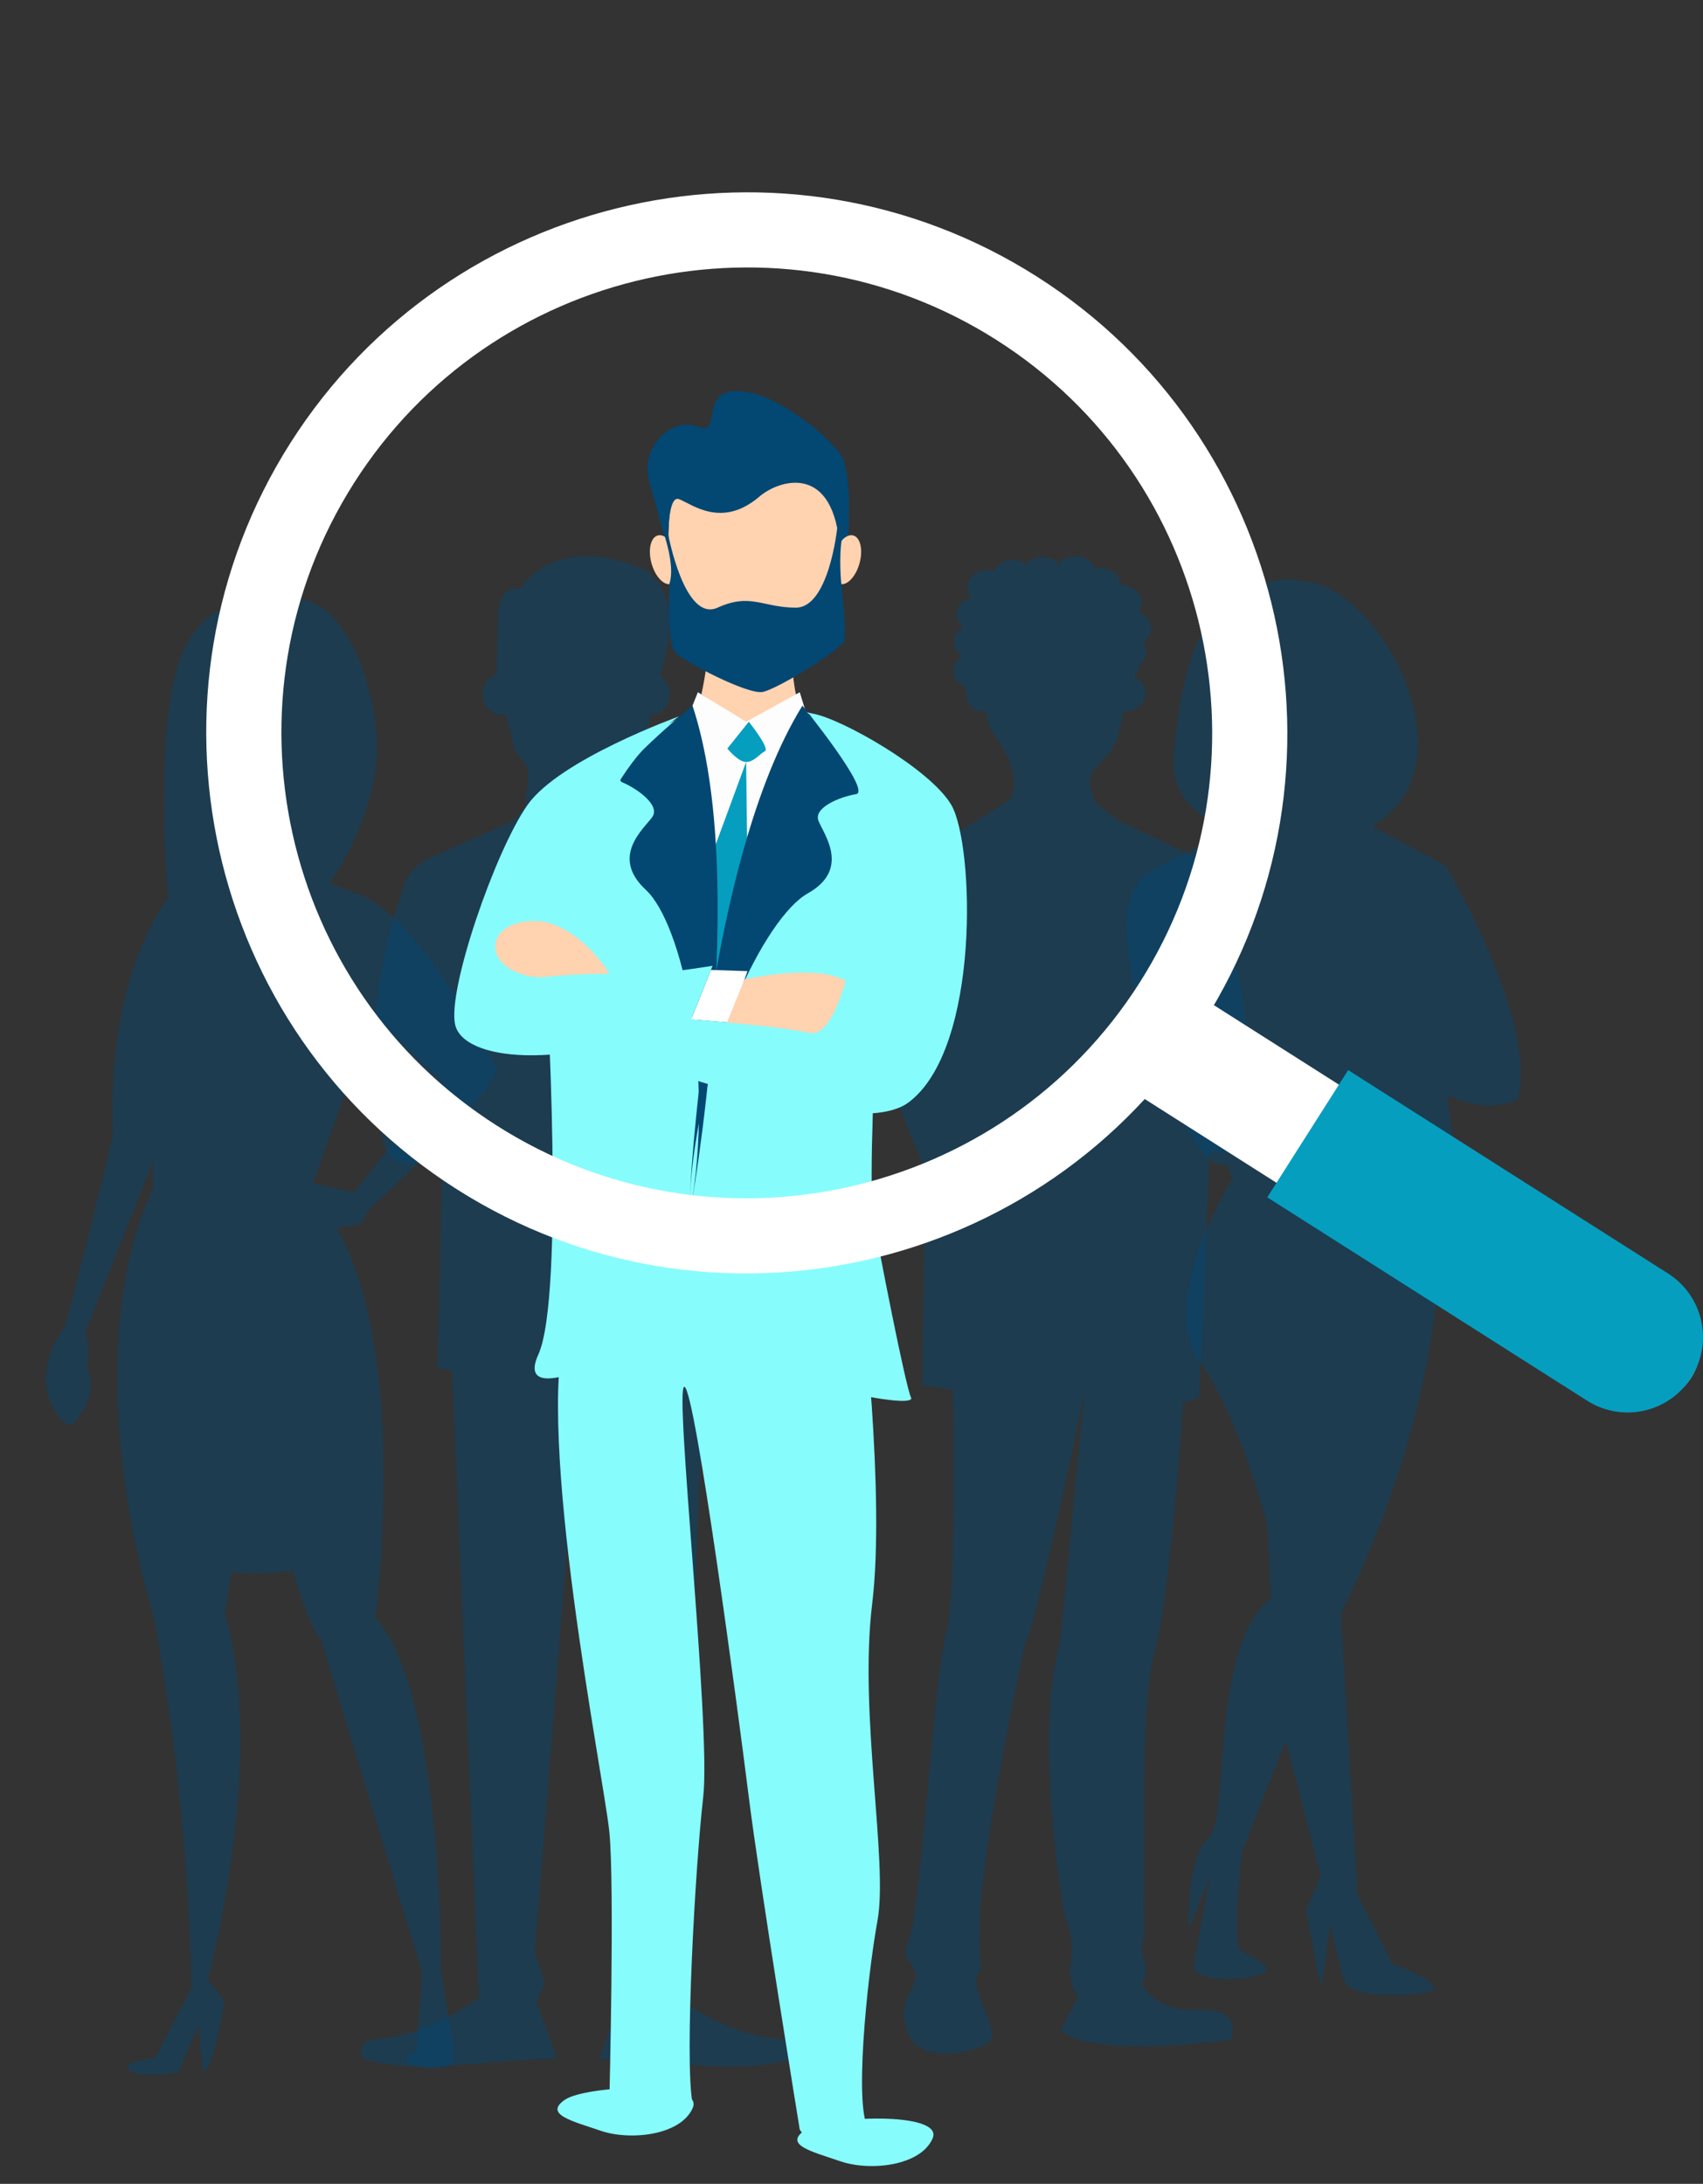 <svg xmlns="http://www.w3.org/2000/svg" xmlns:xlink="http://www.w3.org/1999/xlink" width="724.284" height="928.768" viewBox="0 0 724.284 928.768"><rect x="0" y="0" width="724.284" height="928.768" fill="#333333" stroke="none"/><defs><style>.a{fill:none;}.b{clip-path:url(#a);}.c{opacity:0.45;}.d{clip-path:url(#b);}.e{fill:#034773;}.f{clip-path:url(#c);}.g{clip-path:url(#d);}.h{clip-path:url(#e);}.i{fill:#87fcfc;}.j{clip-path:url(#f);}.k{opacity:0.35;}.k,.s{mix-blend-mode:multiply;isolation:isolate;}.l{clip-path:url(#g);}.m{clip-path:url(#h);}.n{clip-path:url(#i);}.o{clip-path:url(#j);}.p{clip-path:url(#k);}.q{fill:#ffd2b0;}.r{clip-path:url(#m);}.s{opacity:0.37;}.t{clip-path:url(#n);}.u{fill:#fcfdfc;}.v{clip-path:url(#p);}.w{fill:#059ebf;}.x{fill:#fff;}</style><clipPath id="a"><rect class="a" width="724.284" height="928.768"/></clipPath><clipPath id="b"><rect class="a" width="166.374" height="636.914"/></clipPath><clipPath id="c"><rect class="a" width="167.603" height="601.995"/></clipPath><clipPath id="d"><rect class="a" width="191.893" height="627.655"/></clipPath><clipPath id="e"><rect class="a" width="184.609" height="642.333"/></clipPath><clipPath id="f"><path class="a" d="M49.4,167.281c-4.015,13.383-4.3,35.486-2.642,60.63a291.964,291.964,0,0,0,54.091,10.4c-1.865-26-2.933-45.211-1.269-44.8,1.7.425,5.285,19.621,9.362,45.444q8.72.56,17.445.565a254.416,254.416,0,0,0,54.464-6.036c-1.228-40.128-5.995-79.888-5.995-79.888-15.3-43.351-34.714-58.827-53.76-58.822-32.076,0-63.112,43.884-71.7,72.505" transform="translate(-45.804 -94.776)"/></clipPath><clipPath id="g"><rect class="a" width="164.631" height="96.943"/></clipPath><clipPath id="h"><path class="a" d="M316.237,0C141.435.9,0,142.876,0,317.891c0,175.579,158.942,317.9,317.9,317.9,158.942,0,317.9-158.968,317.9-317.9C635.8,159.425,494.287.944,319.465,0Z" transform="translate(0 -0.001)"/></clipPath><clipPath id="i"><path class="a" d="M110.451,58.361l-53.029,30.8-8.554,83.251s7.984,134.58-3.425,159.673,43.34-3.425,49.045-11.4,11.4-22.813,11.4-22.813-5.7,22.813,27.377,36.5,72.992,20.533,70.718,15.968-13.694-62.728-15.973-76.417,1.14-79.831,1.14-79.831S227.359,89.163,157.211,58.361Z" transform="translate(-43.885 -58.361)"/></clipPath><clipPath id="j"><rect class="a" width="168.65" height="65.844"/></clipPath><clipPath id="k"><rect class="a" width="157.09" height="85.638"/></clipPath><clipPath id="m"><path class="a" d="M60.627,53.7c1.145,9.124-3.052,28.294-3.052,28.294l20.155,13.9s27.377-1.135,22.818-6.844-4.565-26.227-4.565-27.367c0,0-22.745-10.663-31.76-10.663-2.4,0-3.834.756-3.6,2.679" transform="translate(-57.575 -51.021)"/></clipPath><clipPath id="n"><rect class="a" width="61.587" height="59.303"/></clipPath><clipPath id="p"><path class="a" d="M84.255,69.365,63.727,56.821,58.406,70.126l-2.663,40.3,12.5,101.064L87.674,156.04l23.952-84.4-4.559-14.823Z" transform="translate(-55.743 -56.821)"/></clipPath></defs><g class="b"><g transform="translate(19.548 236.53)"><g class="c" transform="translate(348.037)"><g transform="translate(0)"><g class="d"><path class="e" d="M206.54,405.685l6.829-1.953,4.554-105.048c8.782,2.275,18.538-2.927,18.538-2.927,5.2-21.466-14.958-117.41-14.958-117.41l-42.931-20.491-8.963-7.155c-8.456-18.538,5.528-12.362,10.264-32.2,0,0,.58-2.668,1.269-6.844.114.005.238.016.352.016,5.031,0,9.109-3.492,9.109-7.8a7.778,7.778,0,0,0-5.145-7.015,7.328,7.328,0,0,0,2.6-5.145,7.2,7.2,0,0,0,2.808-6.305,6.659,6.659,0,0,0-1.218-3.166,7.282,7.282,0,0,0,3.171-6.59,7.422,7.422,0,0,0-5.249-6.093,6.751,6.751,0,0,0,1.389-4.062c0-4.135-3.86-7.482-8.616-7.482l-.181.005c-.192-3.979-3.964-7.16-8.6-7.16a9.776,9.776,0,0,0-2.425.306c-1-3.176-4.337-5.508-8.305-5.508a9.036,9.036,0,0,0-7.134,3.28,9.4,9.4,0,0,0-13.875.2,9.353,9.353,0,0,0-5.663-1.855,8.713,8.713,0,0,0-7.969,4.632,9.616,9.616,0,0,0-2.762-.4c-4.761,0-8.621,3.347-8.621,7.476a6.779,6.779,0,0,0,1.518,4.233c-3.513.948-6.072,3.793-6.072,7.15A7.061,7.061,0,0,0,113,75.832a6.943,6.943,0,0,0-.264,12.326,7.3,7.3,0,0,0-3.943,6.28c0,3.212,2.342,5.943,5.622,7a9.948,9.948,0,0,0-.238,2.1c0,4.492,2.839,8.129,6.337,8.129a5.087,5.087,0,0,0,1.87-.358c.974,4.223,2.072,7.927,3.171,9.466,0,0,13.487,16.911,7.632,27.968-.642,1.223-55.765,34.8-55.765,34.8C55.307,220.625,96.938,306.16,96.938,306.16l-1.3,92.043,13,1.953s1.627,89.763-2.927,103.747S94.658,622.941,90.1,633.345s1.627,8.461,2.6,15.29-9.108,11.383-2.922,25.7,32.522,6.5,35.123,2.269-8.782-23.414-6.176-26.994,1.622-4.223,1.3-10.077,0-11.709,0-11.709c.648-34.154,19.186-119.363,19.186-119.363,5.207-9.109,25.367-107.327,25.367-107.327l-10.4,107.327c-11.062,34.8.653,111.555,2.274,115.788a38.773,38.773,0,0,1,2.275,20.16c-1.3,9.435,3.254,13.663,3.254,13.663L154.5,672.7c15.284,12.362,72.2,3.9,72.2,3.9s6.181-13.331-13.658-12.678-24.072-11.383-24.072-11.383c4.881-5.533-1.953-14.642.326-17.243s-2.28-96.919,4.876-122.612,12.362-107,12.362-107" transform="translate(-70.947 -45.652)"/></g></g></g><g class="c" transform="translate(459.674 10.01)"><g class="f"><path class="e" d="M137.413,62.943s3.912-20.714,34.424-14.031,68.054,78.184,25.03,103.571l31.294,16.709s39.895,67.49,30.507,99.566c0,0-11.73,6.684-29.724-2.005l3.912,33.408-8.606,2.679s13.295,74.168-40.682,184.423l7.041,119.617,14.865,29.4s30.507,10.694,10.953,12.694-29.729-1.331-31.294-5.347-6.259-24.051-6.259-24.051-3.129,27.4-3.912,25.388S168.7,613.56,168.7,613.56l6.259-14.694L160.1,541.4l-18.771,47.444s-3.912,38.755-.782,41.428,17.989,7.352,7.818,10.694-28.16,2-27.377-4.01c.316-2.445,1.539-9.176,2.876-16.315,1.959-10.456,4.166-21.771,4.166-21.771l-9.388,22.714s-.782-30.735,8.606-38.755,0-80.857,26.6-102.24l-1.57-30.735s-10.948-44.107-28.942-70.168,14.082-77.51,14.082-77.51l-2.347-6.015s-6.259,4.673-17.994-16.709S77.954,185.9,102.207,171.862s36.771-16.031,36.771-16.031-27.382-8.689-26.6-30.74,8.606-68.158,25.035-62.148" transform="translate(-92.494 -47.581)"/></g></g><g class="c" transform="translate(0 18.243)"><g class="g"><path class="e" d="M143.857,482.339s1.756-12.88,2.824-32.03c-5.616,2.948-5.751,2.948-.13,0,2.052-37.03,1.591-97.52-19.248-133.72l7.647-1.088a5.99,5.99,0,0,0,4.938-4.342,6,6,0,0,1,1.756-2.85c7.751-7.057,48.174-44.268,54.019-59.122,0,0-28.393-58.288-55.785-73.23l-15.45-5.979s22.419-30.885,19.927-63.267-22.046-73.484-49.879-51.19c0,0-16.911-13.02-31.356,13.88S55.663,176.48,55.663,176.48,29.27,207.852,32.26,277.6c0,0-19.429,80.2-20.921,81.7s-12.45,17.932-4.984,32.869,11.461,4.487,11.461,4.487,8.471-9.471,3.487-20.429c0,0,1.513-9.963-.984-14.948l28.916-72.733v11.709S20.473,350.981,42.353,453.19c.073.026.016.052.078.078,2.026,9.424,4.4,19.274,7.342,29.569a997.459,997.459,0,0,1,15.9,156.927l-15.45,29.9s-16.958,1.99-10.481,5.482,20.429.492,20.429.492l8.466-19.922,1.984,19.922c4.492-.492,8.974-30.387,8.974-30.387l-6.979-8.963s25.248-92.727,7.471-154.942c-.275-.969.927-8.015,2.58-18.336a118.818,118.818,0,0,0,25.818-.58c2.99-.4,3.285-.4.269,0,4.109,13.974,8.326,25.217,12.186,29.874l42.843,140.99-2.492,33.874s-8.963,2.995-1.492,5.482,17.435,1.995,17.435-3.487-5.476-35.869-5.476-37.859.5-118.068-27.9-148.958M117.319,297.677l25.543-71.9,29.4,27.9L134.893,301.5Z" transform="translate(-3.774 -49.169)"/></g></g><g class="c" transform="translate(134.047)"><g class="h"><path class="e" d="M209.223,676.529c-25.812-2.052-45.071-18.025-45.071-18.025l11.476-266.736,6.14-.819-2.047-88.09a91.715,91.715,0,0,0,13.518,1.207,11.858,11.858,0,0,0,11.652-9.155c10.7-45.864-2.637-91.629-9.015-109.54a19.178,19.178,0,0,0-10.295-11.1l-35.206-15.611-4.663-6.989-1.119-10.9a11.245,11.245,0,0,1,2.969-8.813A11.25,11.25,0,0,0,150.4,126.3l2.388-13.15.093.005c4.414,0,7.989-3.943,7.989-8.813a8.984,8.984,0,0,0-4.1-7.689c12.274-37.942-7.782-45.775-7.782-45.775-37.693-15.569-51.625,8.6-51.625,8.6C86.71,57.843,87.943,72.6,87.943,72.6l-.637,16.937a36.731,36.731,0,0,0,.311,6.223,8.669,8.669,0,0,0-6.228,8.585c0,4.87,3.58,8.813,7.989,8.813a7.37,7.37,0,0,0,1.948-.275l3.021,13.357a10.018,10.018,0,0,0,2.254,4.4l2.264,2.57a7.584,7.584,0,0,1,1.865,5.772l-1.311,13.093-4.922,6.15L58.322,174.269a19.186,19.186,0,0,0-10.3,11.1c-6.378,17.911-19.709,63.676-9.015,109.54a11.862,11.862,0,0,0,11.652,9.155,91.833,91.833,0,0,0,13.523-1.207L62.13,390.95l6.145.819L79.751,658.5s-19.258,15.973-45.071,18.025c0,0-6.963.409-4.513,7.787,0,0,11.476,5.73,43.434,2.87s39.335-2.461,39.335-2.461l-8.606-24.175,3.28-8.2-4.1-12.7L121.947,407.42l18.44,232.235-4.093,12.7,3.28,8.2-8.611,24.175s7.378-.409,39.335,2.461,43.434-2.87,43.434-2.87c2.456-7.378-4.508-7.787-4.508-7.787" transform="translate(-29.644 -45.652)"/></g></g><path class="i" d="M174.854,153.6s10.259,85.541,4.559,132.3,6.844,109.488,2.28,134.581-10.264,82.111-3.42,88.96c0,0-21.668,12.544-29.652,0,0,0-17.108-104.929-21.673-141.425s-22.807-173.356-27.367-174.5,11.4,144.844,7.979,174.5S99.582,479.781,103,498.034c0,0-27.372,7.984-35.356-1.145,0,0,2.28-91.24,0-114.047S35.714,212.9,49.4,167.285s84.4-130.016,125.456-13.689" transform="translate(171.967 159.744)"/><path class="i" d="M3.3,0c8.925-6.175,59.5-8.3,54.4,3.45s-26.6,14-39.1,9.75S-5.625,6.175,3.3,0Z" transform="translate(319.385 669.47)"/><path class="i" d="M3.3,0c8.925-6.175,59.5-8.3,54.4,3.45s-26.6,14-39.1,9.75S-5.625,6.175,3.3,0Z" transform="translate(217.385 656.47)"/></g><g transform="translate(237.319 491.049)"><g class="j"><g class="k" transform="translate(-22.222 18.904)"><g class="l"><path class="i" d="M205.332,195.369s-69.573-3.8-90.1-47.522h0s-49.04,52.081-70.712,36.118S125.5,98.425,125.5,98.425s90.1,49.045,79.836,96.944" transform="translate(-41.515 -98.423)"/></g></g></g></g><g transform="translate(0 0.005)"><g class="m"><path class="i" d="M157.212,58.361h-46.76l-53.034,30.8-8.554,83.256s7.984,134.58-3.42,159.673,43.335-3.425,49.04-11.4,11.4-22.813,11.4-22.813-5.7,22.813,27.372,36.5,72.992,20.528,70.712,15.968S190.289,287.606,188,273.918s1.14-79.836,1.14-79.836,38.211-104.923-31.931-135.72" transform="translate(183.495 244.011)"/></g></g><g transform="translate(227.376 302.377)"><g class="n"><g class="k" transform="translate(-0.151 121.467)"><g class="o"><path class="i" d="M43.856,113.737s22.807-4.565,30.792-6.839c0,0,115.193,51.319,134.58,38.771s-53.6-34.211-53.6-34.211L51.84,81.806Z" transform="translate(-43.857 -81.801)"/></g></g><g class="k" transform="translate(-2.733 55.889)"><g class="p"><path class="i" d="M189.643,84.546c-1.611-.1-11.4,41.682-21.673,41.941s-30.792.259-30.792.259l-3.42-5.7s-44.786-2.523-50.185-3.425c-13.683-2.28-17.1-48.47-17.1-48.47s-20.528,38.206-22.813,46.19,9.124,26.61,9.124,26.61S177.1,167.8,188.5,146.135s19.388-60.449,1.14-61.588" transform="translate(-43.357 -69.148)"/></g></g></g></g><g transform="translate(0 0.005)"><g class="m"><path class="q" d="M95.983,61.684c0,1.14,0,21.668,4.565,27.367S77.735,95.9,77.735,95.9L57.575,81.994s4.192-19.17,3.052-28.294,35.356,7.984,35.356,7.984" transform="translate(240.73 213.321)"/></g></g><g transform="translate(298.305 264.348)"><g class="r"><g class="s" transform="translate(-8.351 -32.677)"><g class="t"><path class="q" d="M55.963,74.37c0,16.372,13.787,29.652,30.792,29.652s30.8-13.279,30.8-29.652-13.787-29.657-30.8-29.657S55.963,57.992,55.963,74.37" transform="translate(-55.964 -44.718)"/></g></g></g></g><g transform="translate(0 0.005)"><g class="m"><path class="q" d="M54.862,84.814c0,26.771,16.341,48.47,36.5,48.47s36.5-21.7,36.5-48.47-2.285-48.465-36.5-48.465c-36.5,0-36.5,21.7-36.5,48.465" transform="translate(229.386 151.98)"/><path class="e" d="M135.013,99.733l3.435-4.559s2.28-28.512-3.425-36.5-25.1-23.89-39.916-26.227c-21.673-3.42-9.124,19.388-20.528,14.823S49.487,56.4,54.047,71.226s7.984,30.792,7.984,30.792S60.891,75.785,66.6,78.065s18.243,12.549,34.211-1.135c8.176-7,31.916-14.839,34.206,22.8" transform="translate(222.217 134.207)"/><path class="q" d="M68.991,52.839c-1.57,5.7-.373,10.994,2.663,11.829s6.767-3.1,8.336-8.8.368-10.989-2.668-11.823-6.767,3.1-8.331,8.8" transform="translate(285.571 183.671)"/><path class="q" d="M65.033,52.839c1.57,5.7.373,10.994-2.663,11.829s-6.767-3.1-8.336-8.8S53.661,44.875,56.7,44.041s6.767,3.1,8.331,8.8" transform="translate(223.044 183.671)"/><path class="u" d="M107.063,56.821l4.565,14.823-23.952,84.4L68.24,211.494l-12.5-101.069,2.658-40.3,5.326-13.3L84.255,69.365Z" transform="translate(233.072 237.572)"/></g></g><g transform="translate(288.813 294.398)"><g class="v"><path class="w" d="M68.829,59.242s9.129,11.4,6.844,12.549-4.565,4.559-7.984,4.559-7.984-5.7-7.984-5.7Z" transform="translate(-39.177 -46.698)"/><path class="w" d="M75.052,62.544l.57,45.014L64.5,157.494,57.944,143.52l1.14-37.636Z" transform="translate(-46.54 -32.893)"/></g></g><g transform="translate(0 0.005)"><g class="m"><path class="e" d="M104.528,57.922s29.652,36.5,22.807,37.636-18.248,5.7-15.968,11.4,13.689,20.533-4.565,30.792S60.048,206.186,56.623,266.634c0,0,6.637-142.078,47.9-208.712" transform="translate(236.749 242.175)"/><path class="e" d="M81.645,57.922S45.273,87.771,51.666,90.47s16.424,9.792,12.88,14.808-18.082,16.782-2.72,31.009S91.4,213.709,80.676,273.3c0,0,25.616-140.974.969-215.375" transform="translate(212.873 242.175)"/><path class="x" d="M65.148,79.615l15.538.513-7.767,21.9-16.186-1.363Z" transform="translate(237.211 332.877)"/><path class="q" d="M67.491,82.7s31.087-7.077,43.527,1-1.243,27.476-18.352,24.051-33.071-5.7-33.071-5.7Z" transform="translate(249.176 333.769)"/><path class="i" d="M147.243,65.9c-6.824-8.735-9.782-7.8-4.565-6.839C154.854,61.292,192.4,82.5,201.417,97.84c9.823,16.714,12.544,103.784-18.248,126.6-25.678,19.02-134.58-25.092-134.58-25.092l27.372-11.4s50.185,3.42,65.008,6.844,21.937-54.319,24.517-60.448C183.739,91,147.243,65.9,147.243,65.9" transform="translate(203.158 244.452)"/><path class="i" d="M132.9,58.8S82.147,77.05,68.459,96.443s-34.211,78.691-30.792,93.515,43.34,20.486,100.364-2.3l9.124-22.787s-53.8,8.865-54.739,2.28C81.578,91.878,132.9,58.8,132.9,58.8" transform="translate(155.911 245.855)"/><path class="q" d="M89.2,98.038S80.19,82.6,65.242,76.993c-9.129-3.425-23.383-.57-24.522,8.554s11.994,15.108,21.963,13.828S89.2,98.038,89.2,98.038" transform="translate(169.966 316.055)"/><path class="e" d="M128.363,45.76s-3.508,33.854-17.585,33.854-19.2-6.394-33.279,0S56.511,48.578,56.511,48.578l-2.052-.964S59.583,61.7,57.018,69.38c0,0-1.28,25.595,2.565,29.434S90.3,116.736,96.7,115.456,129.979,97.535,131.259,93.7s-1.28-25.595-1.28-25.595-1.285-14.082,1.28-21.766-2.9-.575-2.9-.575" transform="translate(227.701 178.807)"/></g></g><g class="b"><path class="x" d="M301.292,255.7,91.8,122.524l26.538-41.745L327.83,213.955A24.733,24.733,0,0,1,301.292,255.7" transform="translate(383.842 337.749)"/><path class="w" d="M240.077,228.443,104.025,141.949l34.4-54.112,136.052,86.494a32.06,32.06,0,0,1-34.4,54.112" transform="translate(434.944 367.26)"/><path class="x" d="M123.457,439.745C16.446,371.717-15.263,229.318,52.765,122.317S263.193-16.408,370.2,51.62s138.715,210.427,70.686,317.439S230.463,507.774,123.457,439.745M353.049,78.6c-92.131-58.573-214.733-31.268-273.3,60.863s-31.268,214.728,60.858,273.3S355.34,444.03,413.907,351.9s31.268-214.728-60.858-273.3" transform="translate(70.784 66.002)"/></g></g></svg>